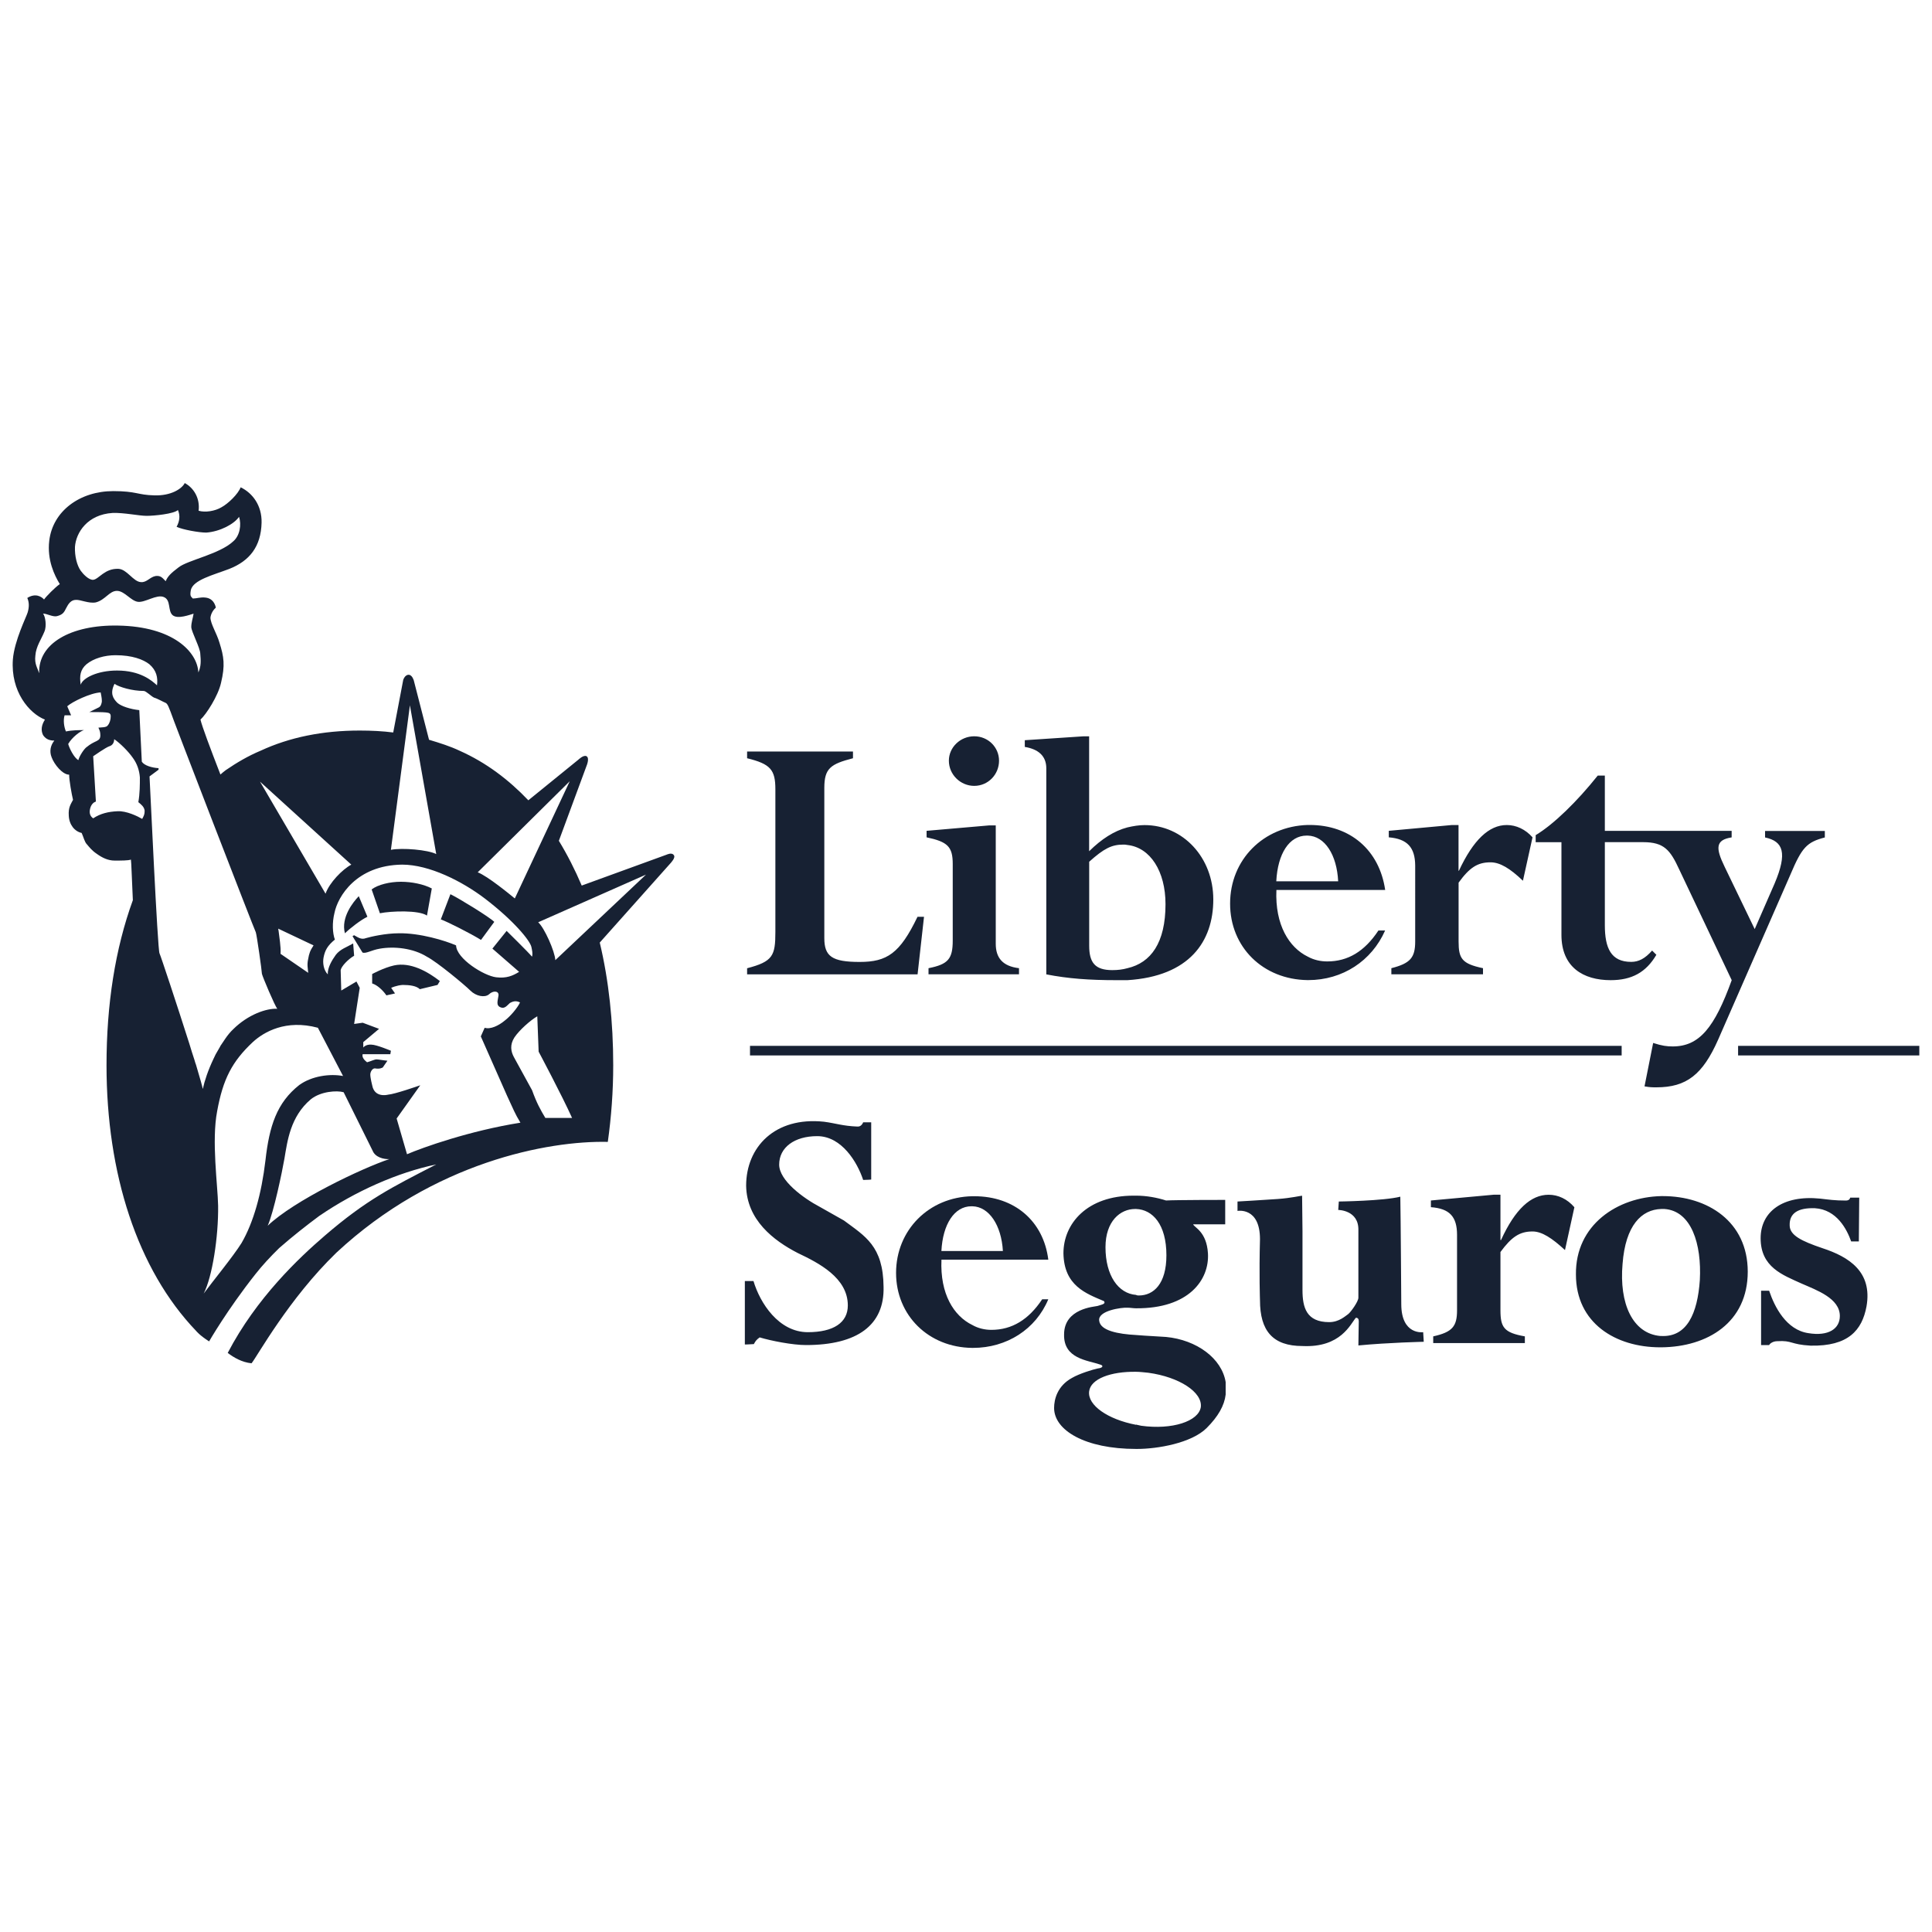 <svg version="1.1" id="Layer_1" xmlns="http://www.w3.org/2000/svg" x="0" y="0" viewBox="0 0 300 300" xml:space="preserve"><style>.st0{fill:#172133}</style><path class="st0" d="M142.48 151.3h-26.47v-.95c4-1.04 4.39-1.94 4.39-5.64v-22.14c0-3.04-.75-3.94-4.39-4.83v-1.04h16.44v1.04c-3.46.9-4.45 1.55-4.45 4.6v23.33c0 2.83 1.19 3.7 5.49 3.7 4.24 0 6.24-1.31 8.98-7.01h1.01l-1 8.94zm60.57.89h.09c5.34 0 9.85-2.98 11.94-7.7h-1.04c-2.15 3.25-4.74 4.8-7.94 4.8-1.01 0-2.06-.21-3.04-.75-2.86-1.4-5.1-4.89-4.86-10.35h16.89c-.9-6.18-5.43-10.09-11.73-10.09h-.3c-6.89.21-12.05 5.4-12.05 12.2-.01 6.76 5.09 11.8 12.04 11.89zm-.15-22.44h.15c2.69.06 4.54 3.01 4.74 7.1h-9.61c.22-4.29 2.01-7.1 4.72-7.1zm-59.02.27v-1.01l9.7-.84h1.04v18.38c0 2.21 1.1 3.49 3.61 3.79v.95h-14.05v-.95c3.04-.6 3.76-1.43 3.76-4.3v-11.88c0-2.7-.8-3.45-4.06-4.14zm3.46-11.9c0-2.09 1.79-3.79 3.94-3.79s3.85 1.7 3.85 3.79c0 2.15-1.7 3.91-3.85 3.91-2.15 0-3.94-1.76-3.94-3.91zm15.13 1.19v31.99c3.4.66 6.65.9 10.89.9h1.7c9.64-.6 13.34-6 13.34-12.53 0-6.5-4.68-11.55-10.68-11.55-.87 0-1.76.15-2.66.36-2.06.54-4 1.79-5.94 3.7v-17.84h-.95l-9.04.6v1.04c2.09.35 3.34 1.39 3.34 3.33zm6.66 14.5c2.3-2.06 3.49-2.66 5.28-2.66.21 0 .42 0 .66.06 3.55.39 5.91 4.09 5.91 9.19 0 6-2.27 9.1-5.91 9.94-.75.21-1.49.3-2.36.3-2.69 0-3.58-1.19-3.58-3.79v-13.04zm46.52-3.79v-1.01l9.79-.9h1.04v7.1h.06c2.24-4.8 4.68-7.1 7.43-7.1 1.46 0 2.89.66 4 1.91l-1.49 6.74c-2-1.91-3.55-2.86-5.04-2.86-2 0-3.25.81-4.95 3.16v9.13c0 2.66.51 3.46 3.79 4.15v.95h-14.23v-.95c2.95-.75 3.7-1.64 3.7-4.15V134.4c-.02-2.8-1.21-4.14-4.1-4.38zm-99.19 32.38h135.35v1.49H116.46z"/><path class="st0" d="M278.04 135.75l-11.25 25.69c-2.39 5.4-4.89 7.4-9.58 7.4-.6 0-1.01 0-1.85-.15l1.34-6.74c1.4.45 2.15.54 3.04.54 4.15 0 6.5-2.95 9.16-10.29l-8.15-17.19c-1.4-3.04-2.36-4.24-5.61-4.24h-5.94v12.89c0 3.55.95 5.7 4.09 5.7 1.16 0 2.15-.51 3.25-1.76l.66.66c-1.61 2.75-3.85 3.94-7.1 3.94-4.24 0-7.64-2-7.64-7.04v-14.38h-4v-1.1c2.83-1.7 6.45-5.25 9.64-9.25h1.1v8.59h19.69v1.01c-2.51.39-2.51 1.64-1.1 4.54l4.68 9.7 3.1-7.1c2-4.74 1.34-6.53-1.49-7.13v-1.01h9.28v1.01c-2.81.73-3.56 1.56-5.32 5.71zm-8.15 26.65h28.14v1.49h-28.14zm-115.95 44.1c-1.01 0-2.06-.24-2.95-.75-2.89-1.4-5.04-4.83-4.8-10.15h16.59c-.75-6-5.25-9.85-11.49-9.85h-.3c-6.74.12-11.85 5.25-11.85 11.91 0 6.59 5.04 11.58 11.85 11.64h.09c5.25 0 9.76-2.89 11.7-7.55h-.95c-2.1 3.17-4.7 4.75-7.89 4.75zm-3.1-19.19h.15c2.6.06 4.51 2.95 4.74 6.95h-9.55c.21-4.14 2-6.95 4.66-6.95zm-46.22-54.54c-.3-.45-1.1-.06-1.1-.06l-13.19 4.8c-1.04-2.45-2.24-4.8-3.55-6.95l4.3-11.64s.51-1.19 0-1.49c-.45-.27-1.28.54-1.28.54l-7.76 6.3c-3.04-3.19-6.53-5.85-10.68-7.7-1.46-.69-3.04-1.19-4.74-1.7l-2.36-9.19s-.24-.9-.81-.9c-.6 0-.84.81-.84.81l-1.55 8.15c-1.61-.21-3.4-.3-5.19-.3-5.76 0-10.89 1.04-15.4 3.13-1.94.81-3.7 1.85-5.4 3.01-.3.24-.6.45-.84.69-1.61-4.15-2.86-7.49-3.1-8.53.9-.81 2.75-3.7 3.19-5.7.66-2.75.45-4.06-.24-6.24-.42-1.46-1.4-2.95-1.4-3.91.09-.66.45-1.19.84-1.55-.24-1.04-.9-1.49-1.64-1.55-.75-.09-1.34.15-1.94.15-.21-.3-.51-.24-.3-1.34.39-1.55 3.43-2.3 5.94-3.25 3.19-1.25 4.95-3.49 5.04-7.19.06-2.66-1.4-4.6-3.25-5.49-.39 1.04-1.94 2.54-2.98 3.1-1.01.6-2.51.84-3.55.54.24-1.94-.75-3.55-2.15-4.3-.45.9-2.15 2-4.74 1.91-2.6-.06-2.75-.66-6.36-.66-5.19 0-9.4 3.1-9.94 7.7-.36 2.98.81 5.4 1.64 6.74-.69.45-2.15 1.94-2.45 2.39-.39-.45-1.34-1.04-2.6-.24.3.69.3 1.4.06 2.24-.21.72-2.06 4.36-2.3 7.31-.36 4.98 2.54 8.38 4.98 9.34-.54.84-.66 1.64-.3 2.39.3.45.75.87 1.76.87-.57.69-.81 1.64-.42 2.6.42 1.13 1.7 2.69 2.72 2.69 0 .9.39 3.04.6 3.91-.36.69-.75 1.19-.66 2.45.06 1.4.9 2.45 2 2.69.3.66.45 1.4.81 1.76.39.45.75.95 1.55 1.49.84.6 1.73 1.04 2.75 1.04 1.13 0 2.09 0 2.54-.15.06.27.15 3.16.3 6.3-2.75 7.55-4.09 16.2-4.09 25.63 0 16.74 4.74 31.69 13.93 41.27 0 0 .51.66 2 1.61 0 0 2.8-4.89 7.19-10.44 1.1-1.4 2.36-2.75 3.7-4.06 2.15-1.88 4.21-3.49 6.21-4.98 5.64-3.85 12.14-6.74 18.17-8-6.89 3.55-10.83 5.49-17.28 11.04-4.06 3.49-10.65 9.7-15.1 18.23.95.72 2.21 1.46 3.7 1.61.9-1.1 5.76-10 13.19-17.19 15.1-14.05 32.88-17.4 42.13-17.19.54-3.85.84-7.85.84-11.91 0-6.74-.69-13.19-2.09-19.04l11.04-12.38c0-.02.8-.82.45-1.21zm-16.15-11.46l-8.53 18.2c-.81-.66-4.21-3.46-5.76-4.06l14.29-14.14zm-24.82-11.79l4.09 23.1c-1.28-.66-5.28-1.01-7.04-.66l2.95-22.44zm-9.1 24.74c-1.4.75-3.4 2.8-4 4.51l-10.18-17.4 14.18 12.89zm-6.69 16.8l-4.3-2.95c.09-1.04-.21-2.66-.3-3.55 0-.09-.06-.21-.06-.36l5.49 2.6c-.54.81-.69 1.25-.84 2.12-.2.89-.05 1.42.01 2.14zM17.49 79.65c1.79-.06 4.09.45 5.28.45 1.16 0 4.21-.3 4.86-.9.39.9.24 1.79-.21 2.6.95.45 3.49.9 4.6.9 2.15-.15 4.36-1.34 5.1-2.45.39 1.19.15 2.95-.95 3.85-2.09 1.94-7.04 2.89-8.44 4-1.19.9-1.7 1.4-2 2.15-.51-.51-.75-.9-1.55-.81-.9.15-1.4 1.04-2.3.95-1.19-.06-2.15-2-3.49-2.06-2.15-.09-3.04 1.61-3.91 1.7-.69.06-1.58-.9-1.94-1.4-.6-.84-.95-2.3-.9-3.7.15-2.23 1.94-5.04 5.85-5.28zm-11.4 24.89c-.3-.87-.75-1.46-.6-2.72.09-1.43.95-2.6 1.4-3.73.39-.87.15-2.42-.21-2.8.51-.06 1.49.54 2.15.39.9-.24 1.1-.54 1.46-1.28.33-.66.75-1.25 1.49-1.25.69-.06 2 .6 3.1.39 1.49-.39 2.09-1.79 3.28-1.79 1.16 0 2.15 1.55 3.25 1.7 1.1.15 2.89-1.19 4-.75 1.19.45.6 2.15 1.4 2.83.81.66 2.69-.09 3.25-.24-.12.75-.36 1.34-.36 2.09.06.81 1.4 3.25 1.4 4.15.09 1.01.15 1.91-.3 2.89-.15-3.19-3.91-7.13-12.44-7.28-7.38-.15-12.48 2.81-12.27 7.4zm18.29 1.88c-.81-.75-2.6-2.3-6.21-2.3-3.04 0-5.34 1.16-5.64 2.21-.21-1.4-.06-2.36.9-3.19 1.1-.9 2.8-1.4 4.51-1.4 2.6 0 4.3.66 5.25 1.4 1.13.98 1.34 2.09 1.19 3.28zm-12.21 11.61c-.69-.36-1.43-1.91-1.58-2.51.6-1.04 1.88-2 2.45-2.15-.72 0-1.85 0-2.8.21-.3-.66-.45-1.76-.21-2.51h1.01l-.6-1.4c.75-.69 3.64-2.09 5.19-2.15.15.72.24 1.31.15 1.61-.06.24-.15.6-.51.75-.3.15-1.4.69-1.4.69.72 0 2.15 0 2.6.06.51.06.72.15.72.6 0 .51-.15 1.04-.45 1.4-.21.36-1.01.3-1.46.36.21.45.3.69.3 1.19 0 .45-.15.69-.6.9-.45.21-.95.45-1.49.9-.36.2-1.17 1.39-1.32 2.05zm9.91 9.13c-.66-.39-2.45-1.28-3.85-1.19-1.4.06-2.66.36-3.76 1.1-.54-.36-.69-.95-.39-1.79.3-.72.81-.81.81-.81l-.42-7.04s2-1.4 2.51-1.55c.51-.15.75-.6.75-1.1.9.6 2.21 1.91 2.89 2.89.66.9 1.01 1.91 1.1 3.04 0 1.1 0 2.51-.24 3.85.45.36.9.72.98 1.31.01.6-.14.84-.38 1.29zm9.4 41.92c-.03-.3-.45-1.73-1.04-3.73-.09-.24-.18-.51-.24-.75-.27-.81-.54-1.67-.81-2.57-1.91-6-4.45-13.67-4.62-13.99-.3-.45-1.49-26.62-1.55-27.48l1.4-1.04v-.24c-1.04-.06-2.24-.42-2.6-1.01l-.39-8c-1.4-.15-2.8-.6-3.4-1.13-.66-.66-1.19-1.46-.45-2.95.75.51 2.75 1.1 4.54 1.1.36 0 1.16.84 1.61 1.04.54.15 1.4.66 1.79.81.36.15.6 1.04.75 1.34.06.36 13.04 33.93 13.25 34.28.15.39.95 6.03.95 6.45.09.45 2 4.98 2.39 5.43-1.7-.09-4.54.9-6.83 3.16-.45.42-.87.93-1.25 1.49-.24.36-.51.78-.78 1.16v.03c-.24.42-.48.84-.72 1.25-.12.24-.24.48-.33.69-.84 1.76-1.4 3.46-1.64 4.6-.03.03-.03.03-.03.06zm6.03 23.93c-1.28 2.06-4.68 6.21-5.88 7.85 1.34-2.6 2.3-8.8 2.24-13.64-.06-3.19-1.04-10.09-.15-14.68.9-4.95 2.3-7.7 5.55-10.74 1.7-1.55 5.1-3.55 10.09-2.21l3.91 7.49c-2.06-.39-4.86 0-6.8 1.4-3.49 2.75-4.65 6.36-5.25 11.7-.61 5.19-1.86 9.64-3.71 12.83zm4.06-2.68c.95-2.15 2.24-8.36 2.6-10.44.45-2.66.9-6.5 4.09-9.19 1.55-1.25 4.06-1.4 5.1-1.1l4.51 9.1c.39.98 1.7 1.34 2.6 1.28-4.22 1.4-14.82 6.44-18.9 10.35zm21.63-11.1l-1.61-5.55 3.67-5.16c-.45.15-3.91 1.37-5.01 1.46-.24.06-2.09.45-2.45-1.43 0 0-.3-1.16-.3-1.7 0-.45.36-1.01.75-.95.75.15 1.19-.15 1.19-.15l.72-1.04c-.66-.06-1.4-.21-1.7-.21-.3 0-.9.3-1.46.45-.3-.24-.84-.69-.69-1.25h4.3l.09-.54s-2.24-.95-3.04-.95c-.9-.06-1.25.45-1.25.45v-.84l2.45-2.06-2.54-.95-1.33.19.87-5.61-.51-.98-2.36 1.4-.09-3.16c.09-.6 1.19-1.73 2.09-2.24l-.15-1.91c-.98.57-2 .87-2.69 1.76-.6.84-1.31 2-1.25 3.04-.66-.66-.81-1.79-.66-2.6.21-1.1.6-1.85 1.76-2.8-.36-.98-.45-2.6-.06-4.15.51-2.54 3.4-7.4 10.5-7.49 4.24 0 9.34 2.6 12.83 5.25 4.45 3.4 7.04 6.53 7.25 7.55.09.45.24 1.04.09 1.49-.54-.66-3.94-4-3.94-4l-2.21 2.75 4.15 3.61c-.98.6-1.94 1.04-3.58.84-1.91-.24-6.15-2.89-6.21-4.95-1.7-.75-5.64-1.94-8.89-1.88-2.09 0-4.39.54-5.1.75-.75.3-1.28-.15-1.85-.45l-.24.15 1.55 2.54c.54.21 1.4-.39 2.69-.6 2.21-.39 5.16-.09 7.31 1.25 1.58.81 5.88 4.39 6.74 5.25.9.9 2.24 1.13 2.89.6.6-.6 1.55-.6 1.49.15-.09.75-.45 1.55.3 1.85.66.3 1.04-.3 1.46-.66.54-.3.98-.39 1.58-.09-.39.84-1.49 2.15-2.39 2.83-.9.75-2.21 1.4-3.1 1.1l-.6 1.34 4.09 9.25c1.01 2.15 1.16 2.66 2.06 4.15-7.91 1.26-15.16 3.85-17.61 4.9zm21.48-5.64c-.75-1.25-1.34-2.3-2.06-4.3 0 0-2.39-4.36-2.83-5.16-.45-.84-.66-1.88.09-3.04.75-1.13 2.51-2.69 3.55-3.28l.21 5.49s3.64 6.83 5.19 10.29h-4.15zm1.55-24.5c-.06-1.34-1.7-5.04-2.66-5.88l16.74-7.4-14.08 13.28z"/><path class="st0" d="M57.05 142.35c-1.04.51-2.66 1.76-3.49 2.57-.66-2.45 1.28-4.86 2.15-5.76l1.34 3.19zm10-4.39l-.75 4.21c-1.25-.87-5.55-.72-7.31-.36l-1.28-3.7c.98-.75 2.83-1.19 4.54-1.19 1.69 0 3.54.38 4.8 1.04zm9.7 5.19l-2.06 2.8c-1.79-1.1-5.19-2.8-6.24-3.19l1.49-3.91c1.35.66 6.09 3.56 6.81 4.3zm-8.45 9.19l-.36.6-2.75.66c-.51-.51-1.55-.66-2.66-.66-.95.06-1.79.45-1.79.45l.6.87-1.34.3c-.51-.75-1.4-1.61-2.21-1.85v-1.46s1.79-.98 3.4-1.34c2.55-.55 5.2.94 7.11 2.43zm68.9 47.48c.15 5.94-4.06 9.04-12.05 9.04-2.09 0-5.43-.66-7.19-1.19-.54.39-.66.6-.9 1.04-.81.06-1.4.06-1.4.06v-9.85H117c1.01 3.4 3.91 7.94 8.44 7.94 4 0 6.21-1.49 6.21-4.15 0-4.3-4.51-6.59-7.79-8.15-3.76-1.94-7.91-5.13-8-10.44 0-6 4.45-10.74 12.08-9.94 1.85.24 2.89.66 5.19.75.66.06.9-.66.9-.66h1.25v8.89s-.6.06-1.25.06c-.9-2.75-3.34-6.8-7.13-6.8-3.55 0-5.91 1.76-5.91 4.42 0 2.45 3.7 5.19 6.36 6.59l3.7 2.09c3.28 2.45 6.09 3.94 6.15 10.3zm83.79 7.04l.09 1.49s-5.49.12-10.15.57c0-.95.06-3.31.06-3.76 0-.36-.15-.54-.45-.54-.81.9-2.3 4.68-8.3 4.39-4.6 0-6.59-2.36-6.59-7.1 0 0-.15-4 0-9.49 0-5.04-3.49-4.39-3.49-4.39v-1.46s4.15-.24 6.24-.39c2.09-.15 3.55-.51 3.79-.51 0 2 .06 3.49.06 5.49v9.16c0 2.69.6 4.98 4.15 4.98 1.55 0 2.54-.98 2.95-1.25.39-.3 1.58-1.94 1.58-2.54v-10.5c.06-3.13-3.13-3.13-3.13-3.13l.09-1.31s6.95-.09 9.55-.75c.06 2.75.15 16.68.15 16.68 0 4.87 3.4 4.36 3.4 4.36zm19.48-21.34c1.49 0 2.89.66 4 1.94l-1.46 6.65c-2-1.85-3.58-2.89-5.04-2.89-2 0-3.25.84-4.98 3.19v9.04c0 2.66.54 3.49 3.79 4.06v1.04h-14.23v-1.04c2.98-.66 3.7-1.55 3.7-4.06v-11.7c0-2.83-1.16-4.09-4.06-4.3v-1.04l9.79-.9h1.01v7.04h.09c2.2-4.82 4.65-7.03 7.39-7.03zm17.73.21h-.24c-6.8.15-13.34 4.45-13.25 12.17 0 7.55 6.15 11.31 13.1 11.31h.15c7.19-.06 13.43-3.85 13.43-11.76-.01-7.78-6.24-11.72-13.19-11.72zm5.75 13.04c-.36 5.19-2 8.89-6 8.68h-.15c-4.3-.39-6.39-5.04-5.85-11.19.45-6 2.95-8.44 6-8.53h.51c4.18.3 5.79 5.43 5.49 11.04zm25.88 4.09c-.69 3.7-2.83 6.21-8.68 6.09-3.19-.18-2.8-.84-5.19-.69-.57 0-1.1.3-1.25.6h-1.25v-8.44h1.25c.84 2.51 2.66 6.09 6.09 6.59 3.1.51 4.89-.66 4.89-2.66 0-2.75-3.58-4-5.94-5.04-2.95-1.34-6.36-2.54-6.36-7.04 0-4.09 3.4-6.74 9.25-6.15 1.31.15 2.21.3 4 .3.6 0 .66-.45.66-.45h1.4l-.06 6.8h-1.19c-.66-1.85-2.21-4.95-5.64-5.16-2.66-.09-3.97.81-3.91 2.66 0 1.55 1.85 2.45 5.1 3.55 4.08 1.34 7.78 3.64 6.83 9.04zm-108.77 4.74c-1.1-.09-2.89-.15-4.65-.3-2.75-.15-5.58-.66-5.73-2.24-.21-1.55 3.49-2.06 4.39-2 .45 0 .9.09 1.34.09 8.15.06 11.4-4.39 11.16-8.53-.21-3.4-2.12-4-2.3-4.51h4.98v-3.79s-7.7 0-9.19.09c-1.4-.45-3.04-.75-4.65-.75h-.39c-7.25 0-10.89 4.36-10.89 8.95.09 5.04 3.49 6.24 6.3 7.43.3.45-.3.51-1.01.75-.45.12-5.19.36-5.19 4.42-.09 3.79 3.64 4 5.61 4.68.54.15.45.51-.36.6-.75.15-2.89.81-4 1.46-2.3 1.25-2.8 3.34-2.8 4.68 0 3.46 4.8 6.36 12.74 6.36h.15c3.16 0 8.44-.9 10.8-3.25 1.79-1.79 2.75-3.49 2.95-5.19v-1.94c-.6-3.69-4.51-6.56-9.26-7.01zm-4.8-19.87h.15c2.57.09 4.71 2.39 4.71 7.19 0 4.45-2 6.24-4.27 6.24-.15 0-.3 0-.45-.09-2.75-.21-4.74-3.01-4.74-7.4 0-4.06 2.3-5.94 4.6-5.94zm.95 33.66c-.3-.09-.51-.09-.81-.18v.03c-4.39-.84-7.55-3.04-7.28-5.19.24-1.94 3.34-3.1 7.28-3.04.6 0 1.25.09 1.91.15 4.83.66 8.44 3.04 8.15 5.34-.35 2.2-4.44 3.55-9.25 2.89z"/></svg>